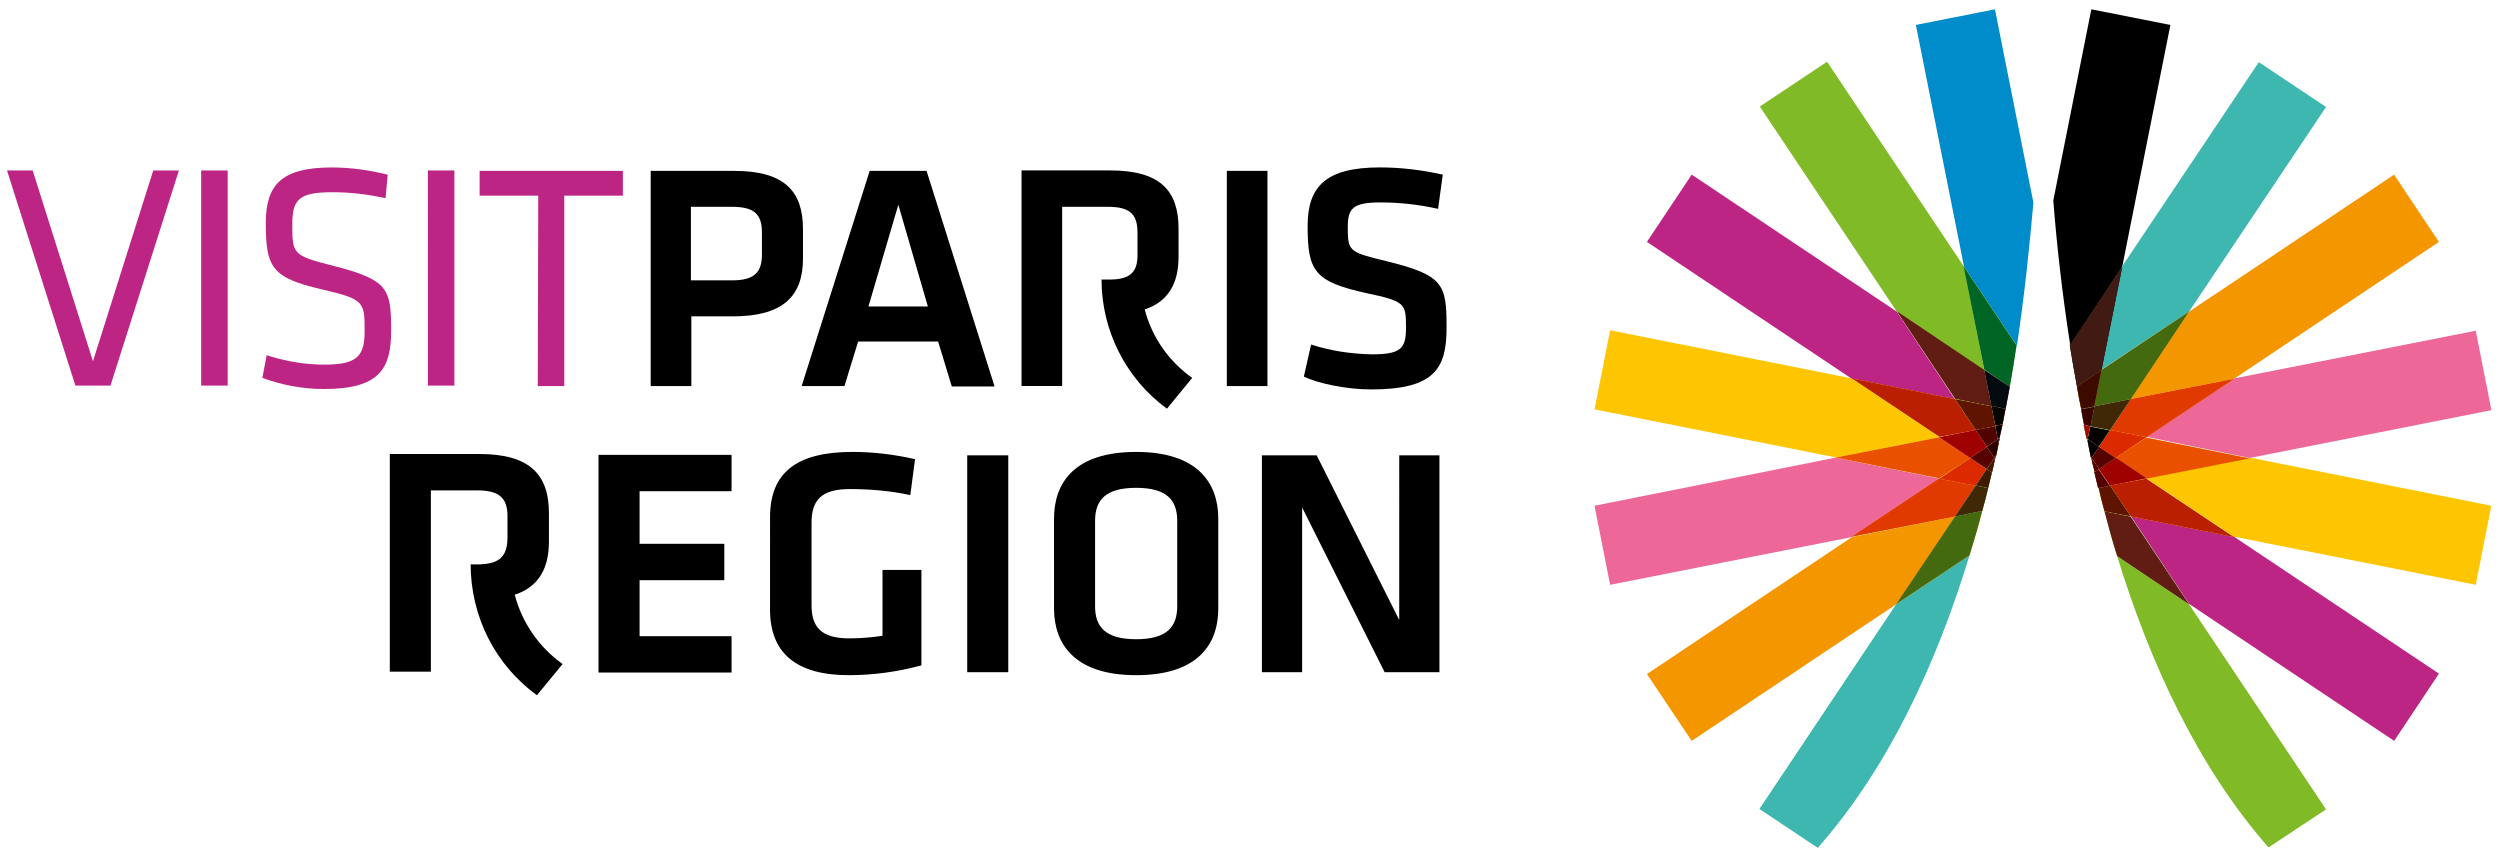 <?xml version="1.0" encoding="utf-8"?>
<!-- Generator: Adobe Illustrator 16.0.0, SVG Export Plug-In . SVG Version: 6.00 Build 0)  -->
<!DOCTYPE svg PUBLIC "-//W3C//DTD SVG 1.1//EN" "http://www.w3.org/Graphics/SVG/1.1/DTD/svg11.dtd">
<svg version="1.1" id="Calque_1" xmlns="http://www.w3.org/2000/svg" xmlns:xlink="http://www.w3.org/1999/xlink" x="0px" y="0px"
	 width="134px" height="46px" viewBox="0 0 134 46" enable-background="new 0 0 134 46" xml:space="preserve">
<symbol  id="logo-catchphrase" viewBox="-167.76 -61.5 335.52 123.01">
	<path d="M-17.84-60.7H1.8c11.66,0,15.95,4.78,15.95,13.56v6.88c0,8.77-4.68,13.46-16.35,13.46h-9.67v16.25h-9.47V-60.7H-17.84z
		 M1.2-52.33h-9.57v17.14H1.2c5.38,0,6.98-1.99,6.98-6.08v-5.08C8.18-50.53,6.48-52.33,1.2-52.33z M49.24-20.93H30.6l-3.19,10.37
		h-9.97L33.29-60.7h13.26L62.4-10.46h-9.97L49.24-20.93z M33-29.1h13.85l-6.88-23.72L33-29.1z M125.99-10.56h-9.47V-60.7h9.47
		V-10.56z M150.12-9.77c-5.68,0-12.36-1.4-15.65-2.99l1.69-7.48c4.58,1.5,9.37,2.19,14.15,2.29c6.88,0,7.97-1.4,7.97-6.28
		c0-5.58-0.2-6.08-9.17-7.97c-12.16-2.69-13.76-5.08-13.76-15.65c0-9.17,4.19-13.66,16.85-13.66c4.88,0,9.87,0.6,14.65,1.69
		l-1.1,7.97c-4.39-1-8.97-1.5-13.46-1.5c-6.38,0-7.58,1.4-7.58,5.68c0,5.68,0.2,5.88,8.87,7.97c13.46,3.29,14.15,5.38,14.15,15.45
		C167.76-14.65,164.97-9.77,150.12-9.77z M89.21-35.38h-1.89c0,11.86,5.68,23.13,15.25,30.1l5.88-7.18
		c-5.48-3.89-9.37-9.47-11.06-15.95c0.1-0.1,0.2-0.1,0.3-0.1c5.28-1.89,7.58-6.08,7.58-12.16v-6.58c0-8.87-4.29-13.56-15.95-13.56
		H68.68v50.24h9.47v-41.76h10.67c5.08,0,6.88,1.69,6.88,5.98v4.98C95.79-37.28,94.2-35.38,89.21-35.38L89.21-35.38z M-57.81,31
		h-1.89c0,12.06,5.68,23.42,15.45,30.5l5.98-7.28c-5.48-3.89-9.47-9.67-11.16-16.15c0.1-0.1,0.2-0.1,0.3-0.1
		c5.38-1.89,7.67-6.18,7.67-12.26v-6.68c0-8.87-4.39-13.75-16.15-13.75h-20.93v50.73h9.57V13.76h10.87c5.08,0,6.98,1.79,6.98,5.98
		v4.98C-51.13,29.01-52.82,30.9-57.81,31z M-29.9,5.48h31v8.47h-21.43v12.26h19.74v8.47h-19.74v13.06H1.1v8.47h-31V5.48z
		 M19.74,40.47c0,4.98,2.09,7.77,8.77,7.77c2.59,0,5.18-0.2,7.77-0.6V32.3h9.07v22.23c-5.48,1.5-11.26,2.29-16.94,2.29
		c-12.36,0-18.34-5.28-18.34-15.25V20.04c0-10.37,6.08-15.25,19.24-15.25c4.88,0,9.77,0.6,14.55,1.69l-1.1,8.37
		c-4.68-1-9.37-1.4-14.15-1.4c-6.68,0-8.87,2.69-8.87,7.88V40.47L19.74,40.47z M65.59,56.12h-9.57V5.58h9.57V56.12z M114.53,41.27
		c0,8.47-4.88,15.55-19.14,15.55c-14.25,0-19.14-7.18-19.14-15.55V20.34c0-8.47,4.88-15.55,19.14-15.55
		c14.25,0,19.14,7.18,19.14,15.55V41.27z M85.82,40.77c0,4.78,2.39,7.67,9.57,7.67s9.57-2.89,9.57-7.67V20.83
		c0-4.78-2.39-7.67-9.57-7.67s-9.57,2.89-9.57,7.67V40.77z M134.07,17.74v38.38h-9.37V5.58h12.76l19.24,38.38V5.58h9.37v50.54H153.3
		L134.07,17.74z"/>
	<path fill="#BD2585" stroke="#BD2585" stroke-width="0.01" stroke-miterlimit="10" d="M-167.75-60.8h5.98l14.05,44.46l14.05-44.46
		h5.98l-15.95,50.14h-8.17L-167.75-60.8z M-116.32-10.66h-6.18V-60.8h6.18V-10.66z M-93.89-9.87c-4.88,0-9.77-0.9-14.35-2.59l1-5.28
		c4.39,1.4,8.87,2.19,13.46,2.19c7.77,0,9.37-2.09,9.37-7.87c0-6.78-0.1-7.38-9.97-9.67c-11.66-2.69-13.06-5.08-13.06-15.45
		c0-8.77,3.49-12.96,15.35-12.96c4.39,0,8.77,0.6,13.06,1.69l-0.5,5.48c-4.09-0.9-8.17-1.4-12.36-1.4c-7.87,0-9.37,1.69-9.37,7.48
		c0,6.88,0,7.28,9.57,9.67c12.76,3.29,13.46,5.28,13.46,15.05C-78.24-14.85-80.63-9.87-93.89-9.87z M-63.49-10.66h-6.18V-60.8h6.18
		V-10.66z M-43.95-54.92h-13.66v-5.78h33.39v5.78h-13.66v44.36h-6.18L-43.95-54.92z"/>
</symbol>
<symbol  id="logo-main" viewBox="-105.9 -99.01 211.79 198.01">
	<path d="M18.72-38.19L30.1-95.31L11.43-99L2.45-53.87c0.8,10.38,2.1,21.97,3.99,34.15L18.72-38.19z"/>
	<path fill="#FDC600" stroke="#FDC600" stroke-width="0.01" stroke-miterlimit="10" d="M-45.08-11.83l-57.11-11.38l-3.69,18.67
		l57.11,11.38l24.46-4.79L-45.08-11.83L-45.08-11.83z M24.41,11.73l20.67,13.78l57.11,11.38l3.69-18.67L48.78,6.84L24.41,11.73
		L24.41,11.73z"/>
	<path fill="#F49600" stroke="#F49600" stroke-width="0.01" stroke-miterlimit="10" d="M45.08-11.73l48.43-32.35L82.92-59.96
		L34.5-27.61L20.62-6.94L45.08-11.73z M-45.08,25.61l-48.43,32.35l10.58,15.78l48.43-32.35l13.88-20.67L-45.08,25.61L-45.08,25.61z"
		/>
	<path fill="#80BA27" stroke="#80BA27" stroke-width="0.01" stroke-miterlimit="10" d="M53.27,98.9l13.58-8.99L34.5,41.49
		L17.52,30.1C25.31,55.47,36.69,80.03,53.27,98.9z M-18.62-38.19l-32.35-48.43l-15.88,10.58l32.35,48.43l20.67,13.88L-18.62-38.19
		L-18.62-38.19z"/>
	<path fill="#3EB7B0" stroke="#3DB7B0" stroke-width="0.01" stroke-miterlimit="10" d="M34.5-27.61l32.35-48.33L50.97-86.52
		L18.62-38.19l-4.89,24.36L34.5-27.61z M-34.6,41.39l-32.35,48.43L-53.17,99c16.67-18.87,28.06-43.53,35.85-69.1L-34.6,41.39z"/>
	<path d="M8.04-9.93l5.79-3.89l4.89-24.36L6.34-19.72C6.84-16.53,7.44-13.23,8.04-9.93L8.04-9.93z"/>
	<path fill="#411A14" stroke="#3DB7B0" stroke-width="0.01" stroke-miterlimit="10" d="M8.04-9.93l5.79-3.89l4.89-24.36L6.34-19.72
		C6.84-16.53,7.44-13.23,8.04-9.93L8.04-9.93z"/>
	<path fill="#F49600" stroke="#F49600" stroke-width="0.01" stroke-miterlimit="10" d="M12.13-5.24l8.59-1.7L34.5-27.61L13.83-13.83
		L12.13-5.24L12.13-5.24z"/>
	<path fill="#436A0E" stroke="#3DB7B0" stroke-width="0.01" stroke-miterlimit="10" d="M12.13-5.24l8.59-1.7L34.5-27.61L13.83-13.83
		L12.13-5.24L12.13-5.24z"/>
	<path fill="#F49600" stroke="#F49600" stroke-width="0.01" stroke-miterlimit="10" d="M-14.33,19.42l-6.39,1.3L-34.6,41.39
		l17.27-11.48C-16.23,26.41-15.23,22.92-14.33,19.42z"/>
	<path fill="#436A0E" stroke="#3DB7B0" stroke-width="0.01" stroke-miterlimit="10" d="M-14.33,19.42l-6.39,1.3L-34.6,41.39
		l17.27-11.48C-16.23,26.41-15.23,22.92-14.33,19.42z"/>
	<path d="M12.13-5.24l1.7-8.59L8.04-9.93c0.3,1.8,0.6,3.49,1,5.29L12.13-5.24z"/>
	<path fill="#F49600" stroke="#F49600" stroke-width="0.01" stroke-miterlimit="10" d="M12.13-5.24l1.7-8.59L8.04-9.93
		c0.3,1.8,0.6,3.49,1,5.29L12.13-5.24z"/>
	<path fill="#3D0A00" stroke="#3DB7B0" stroke-width="0.01" stroke-miterlimit="10" d="M12.13-5.24l1.7-8.59L8.04-9.93
		c0.3,1.8,0.6,3.49,1,5.29L12.13-5.24z"/>
	<path fill="#BD2585" stroke="#BD2585" stroke-width="0.01" stroke-miterlimit="10" d="M34.5,41.39l48.43,32.35l10.58-15.88
		L45.08,25.51l-24.36-4.89L34.5,41.39z M-34.5-27.61l-48.43-32.35l-10.58,15.88l48.43,32.35l24.36,4.89L-34.5-27.61L-34.5-27.61z"/>
	<path fill="#FDC600" stroke="#FDC600" stroke-width="0.01" stroke-miterlimit="10" d="M-15.83,0.35l-4.89-7.29l-24.36-4.89
		l20.67,13.78L-15.83,0.35z"/>
	<path fill="#BA1F01" stroke="#BD2585" stroke-width="0.01" stroke-miterlimit="10" d="M-15.83,0.35l-4.89-7.29l-24.36-4.89
		l20.67,13.78L-15.83,0.35z"/>
	<path fill="#FDC600" stroke="#FDC600" stroke-width="0.01" stroke-miterlimit="10" d="M15.83,13.43l4.89,7.29l24.36,4.89
		L24.41,11.83L15.83,13.43z"/>
	<path fill="#BA1F01" stroke="#BD2585" stroke-width="0.01" stroke-miterlimit="10" d="M15.83,13.43l4.89,7.29l24.36,4.89
		L24.41,11.83L15.83,13.43z"/>
	<path fill="#80BA27" stroke="#80BA27" stroke-width="0.01" stroke-miterlimit="10" d="M14.53,19.52c0.9,3.49,1.9,7.09,3,10.58
		L34.5,41.49L20.72,20.82L14.53,19.52z"/>
	<path fill="#611D13" stroke="#BD2585" stroke-width="0.01" stroke-miterlimit="10" d="M14.53,19.52c0.9,3.49,1.9,7.09,3,10.58
		L34.5,41.49L20.72,20.82L14.53,19.52z"/>
	<path fill="#80BA27" stroke="#80BA27" stroke-width="0.01" stroke-miterlimit="10" d="M-12.13-5.24l-1.7-8.59L-34.5-27.71
		l13.78,20.67L-12.13-5.24L-12.13-5.24z"/>
	<path fill="#611D13" stroke="#BD2585" stroke-width="0.01" stroke-miterlimit="10" d="M-12.13-5.24l-1.7-8.59L-34.5-27.71
		l13.78,20.67L-12.13-5.24L-12.13-5.24z"/>
	<path fill="#FDC600" stroke="#FDC600" stroke-width="0.01" stroke-miterlimit="10" d="M-12.13-5.24l-8.59-1.7l4.89,7.29l4.59-0.9
		L-12.13-5.24z"/>
	<path fill="#80BA27" stroke="#80BA27" stroke-width="0.01" stroke-miterlimit="10" d="M-12.13-5.24l-8.59-1.7l4.89,7.29l4.59-0.9
		L-12.13-5.24z"/>
	<path fill="#5F1400" stroke="#BD2585" stroke-width="0.01" stroke-miterlimit="10" d="M-12.13-5.24l-8.59-1.7l4.89,7.29l4.59-0.9
		L-12.13-5.24z"/>
	<path fill="#FDC600" stroke="#FDC600" stroke-width="0.01" stroke-miterlimit="10" d="M14.53,19.52l6.19,1.2l-4.89-7.29l-2.7,0.5
		C13.53,15.83,14.03,17.72,14.53,19.52L14.53,19.52z"/>
	<path fill="#80BA27" stroke="#80BA27" stroke-width="0.01" stroke-miterlimit="10" d="M14.53,19.52l6.19,1.2l-4.89-7.29l-2.7,0.5
		C13.53,15.83,14.03,17.72,14.53,19.52L14.53,19.52z"/>
	<path fill="#5F1400" stroke="#BD2585" stroke-width="0.01" stroke-miterlimit="10" d="M14.53,19.52l6.19,1.2l-4.89-7.29l-2.7,0.5
		C13.53,15.83,14.03,17.72,14.53,19.52L14.53,19.52z"/>
	<path fill="#ED6898" stroke="#ED6898" stroke-width="0.01" stroke-miterlimit="10" d="M48.78,6.94l57.11-11.28l-3.69-18.77
		L45.08-11.83L24.41,1.95L48.78,6.94z M-48.88,6.84l-57.01,11.38l3.69,18.67l57.11-11.28l20.67-13.78L-48.88,6.84L-48.88,6.84z"/>
	<path fill="#FDC600" stroke="#FDC600" stroke-width="0.01" stroke-miterlimit="10" d="M17.12,6.94l7.29,4.89l24.36-4.79L24.41,2.15
		L17.12,6.94L17.12,6.94z"/>
	<path fill="#E95000" stroke="#ED6898" stroke-width="0.01" stroke-miterlimit="10" d="M17.12,6.94l7.29,4.89l24.36-4.79L24.41,2.15
		L17.12,6.94L17.12,6.94z"/>
	<path fill="#FDC600" stroke="#FDC600" stroke-width="0.01" stroke-miterlimit="10" d="M-17.12,6.94l-7.29-4.89l-24.46,4.79
		l24.36,4.89C-24.41,11.73-17.12,6.94-17.12,6.94z"/>
	<path fill="#E95000" stroke="#ED6898" stroke-width="0.01" stroke-miterlimit="10" d="M-17.12,6.94l-7.29-4.89l-24.46,4.79
		l24.36,4.89C-24.41,11.73-17.12,6.94-17.12,6.94z"/>
	<path fill="#F49600" stroke="#F49600" stroke-width="0.01" stroke-miterlimit="10" d="M-15.83,13.43l-8.59-1.7l-20.67,13.78
		l24.46-4.79C-20.72,20.72-15.83,13.43-15.83,13.43z"/>
	<path fill="#E03A00" stroke="#ED6898" stroke-width="0.01" stroke-miterlimit="10" d="M-15.83,13.43l-8.59-1.7l-20.67,13.78
		l24.46-4.79C-20.72,20.72-15.83,13.43-15.83,13.43z"/>
	<path fill="#F49600" stroke="#F49600" stroke-width="0.01" stroke-miterlimit="10" d="M15.83,0.35l8.59,1.7l20.67-13.78L20.62-6.94
		C20.72-6.94,15.83,0.35,15.83,0.35z"/>
	<path fill="#E03A00" stroke="#ED6898" stroke-width="0.01" stroke-miterlimit="10" d="M15.83,0.35l8.59,1.7l20.67-13.78L20.62-6.94
		C20.72-6.94,15.83,0.35,15.83,0.35z"/>
	<path fill="#FDC600" stroke="#FDC600" stroke-width="0.01" stroke-miterlimit="10" d="M17.12,6.94l7.29-4.89l-8.59-1.7l-2.6,3.89
		L17.12,6.94z"/>
	<path fill="#F49600" stroke="#F49600" stroke-width="0.01" stroke-miterlimit="10" d="M17.12,6.94l7.29-4.89l-8.59-1.7l-2.6,3.89
		L17.12,6.94z"/>
	<path fill="#DB2900" stroke="#ED6898" stroke-width="0.01" stroke-miterlimit="10" d="M17.12,6.94l7.29-4.89l-8.59-1.7l-2.6,3.89
		L17.12,6.94z"/>
	<path fill="#FDC600" stroke="#FDC600" stroke-width="0.01" stroke-miterlimit="10" d="M-17.12,6.94l-7.29,4.89l8.59,1.7l2.6-3.89
		L-17.12,6.94z"/>
	<path fill="#F49600" stroke="#F49600" stroke-width="0.01" stroke-miterlimit="10" d="M-17.12,6.94l-7.29,4.89l8.59,1.7l2.6-3.89
		L-17.12,6.94z"/>
	<path fill="#DB2900" stroke="#ED6898" stroke-width="0.01" stroke-miterlimit="10" d="M-17.12,6.94l-7.29,4.89l8.59,1.7l2.6-3.89
		L-17.12,6.94z"/>
	<path fill="#F49600" stroke="#F49600" stroke-width="0.01" stroke-miterlimit="10" d="M15.83,0.35l4.89-7.29l-8.59,1.7l-0.9,4.69
		L15.83,0.35z"/>
	<path fill="#3DB7B0" stroke="#3DB7B0" stroke-width="0.01" stroke-miterlimit="10" d="M15.83,0.35l4.89-7.29l-8.59,1.7l-0.9,4.69
		L15.83,0.35z"/>
	<path fill="#402806" stroke="#ED6898" stroke-width="0.01" stroke-miterlimit="10" d="M15.83,0.35l4.89-7.29l-8.59,1.7l-0.9,4.69
		L15.83,0.35z"/>
	<path fill="#F49600" stroke="#F49600" stroke-width="0.01" stroke-miterlimit="10" d="M-15.83,13.43l-4.89,7.29l6.39-1.3
		c0.5-1.8,1-3.59,1.4-5.39L-15.83,13.43z"/>
	<path fill="#3DB7B0" stroke="#3DB7B0" stroke-width="0.01" stroke-miterlimit="10" d="M-15.83,13.43l-4.89,7.29l6.39-1.3
		c0.5-1.8,1-3.59,1.4-5.39L-15.83,13.43z"/>
	<path fill="#402806" stroke="#ED6898" stroke-width="0.01" stroke-miterlimit="10" d="M-15.83,13.43l-4.89,7.29l6.39-1.3
		c0.5-1.8,1-3.59,1.4-5.39L-15.83,13.43z"/>
	<path d="M9.74-0.85l1.5,0.3l0.9-4.59l-3.1,0.6C9.24-3.34,9.44-2.15,9.74-0.85z"/>
	<path fill="#F49600" stroke="#F49600" stroke-width="0.01" stroke-miterlimit="10" d="M9.74-0.85l1.5,0.3l0.9-4.59l-3.1,0.6
		C9.24-3.34,9.44-2.15,9.74-0.85z"/>
	<path fill="#3DB7B0" stroke="#3DB7B0" stroke-width="0.01" stroke-miterlimit="10" d="M9.74-0.85l1.5,0.3l0.9-4.59l-3.1,0.6
		C9.24-3.34,9.44-2.15,9.74-0.85z"/>
	<path fill="#370100" stroke="#ED6898" stroke-width="0.01" stroke-miterlimit="10" d="M9.74-0.85l1.5,0.3l0.9-4.59l-3.1,0.6
		C9.24-3.34,9.44-2.15,9.74-0.85z"/>
	<path fill="#FDC600" stroke="#FDC600" stroke-width="0.01" stroke-miterlimit="10" d="M-12.03,10.33l-1.2-0.8l-2.6,3.89l2.9,0.6
		C-12.63,12.83-12.33,11.53-12.03,10.33z"/>
	<path fill="#F49600" stroke="#F49600" stroke-width="0.01" stroke-miterlimit="10" d="M-12.03,10.33l-1.2-0.8l-2.6,3.89l2.9,0.6
		C-12.63,12.83-12.33,11.53-12.03,10.33z"/>
	<path fill="#3DB7B0" stroke="#3DB7B0" stroke-width="0.01" stroke-miterlimit="10" d="M-12.03,10.33l-1.2-0.8l-2.6,3.89l2.9,0.6
		C-12.63,12.83-12.33,11.53-12.03,10.33z"/>
	<path fill="#3E1B00" stroke="#ED6898" stroke-width="0.01" stroke-miterlimit="10" d="M-12.03,10.33l-1.2-0.8l-2.6,3.89l2.9,0.6
		C-12.63,12.83-12.33,11.53-12.03,10.33z"/>
	<path fill="#FDC600" stroke="#FDC600" stroke-width="0.01" stroke-miterlimit="10" d="M10.53,2.55l2.6,1.8l2.6-3.89l-4.59-0.9
		L10.53,2.55z"/>
	<path fill="#F49600" stroke="#F49600" stroke-width="0.01" stroke-miterlimit="10" d="M10.53,2.55l2.6,1.8l2.6-3.89l-4.59-0.9
		L10.53,2.55z"/>
	<path fill="#3DB7B0" stroke="#3DB7B0" stroke-width="0.01" stroke-miterlimit="10" d="M10.53,2.55l2.6,1.8l2.6-3.89l-4.59-0.9
		L10.53,2.55z"/>
	<path fill="#040000" stroke="#ED6898" stroke-width="0.01" stroke-miterlimit="10" d="M10.53,2.55l2.6,1.8l2.6-3.89l-4.59-0.9
		L10.53,2.55z"/>
	<path d="M10.53,2.55l0.6-3.09l-1.5-0.3c0.2,1.1,0.5,2.2,0.7,3.29L10.53,2.55z"/>
	<path fill="#FDC600" stroke="#FDC600" stroke-width="0.01" stroke-miterlimit="10" d="M10.53,2.55l0.6-3.09l-1.5-0.3
		c0.2,1.1,0.5,2.2,0.7,3.29L10.53,2.55z"/>
	<path fill="#F49600" stroke="#F49600" stroke-width="0.01" stroke-miterlimit="10" d="M10.53,2.55l0.6-3.09l-1.5-0.3
		c0.2,1.1,0.5,2.2,0.7,3.29L10.53,2.55z"/>
	<path fill="#3DB7B0" stroke="#3DB7B0" stroke-width="0.01" stroke-miterlimit="10" d="M10.53,2.55l0.6-3.09l-1.5-0.3
		c0.2,1.1,0.5,2.2,0.7,3.29L10.53,2.55z"/>
	<path fill="#A90500" stroke="#ED6898" stroke-width="0.01" stroke-miterlimit="10" d="M10.53,2.55l0.6-3.09l-1.5-0.3
		c0.2,1.1,0.5,2.2,0.7,3.29L10.53,2.55z"/>
	<path fill="#FDC600" stroke="#FDC600" stroke-width="0.01" stroke-miterlimit="10" d="M-15.83,0.35l-8.59,1.7l7.29,4.89l3.89-2.6
		L-15.83,0.35z"/>
	<path fill="#BD2585" stroke="#BD2585" stroke-width="0.01" stroke-miterlimit="10" d="M-15.83,0.35l-8.59,1.7l7.29,4.89l3.89-2.6
		L-15.83,0.35z"/>
	<path fill="#9F0100" stroke="#ED6898" stroke-width="0.01" stroke-miterlimit="10" d="M-15.83,0.35l-8.59,1.7l7.29,4.89l3.89-2.6
		L-15.83,0.35z"/>
	<path fill="#FDC600" stroke="#FDC600" stroke-width="0.01" stroke-miterlimit="10" d="M13.23,9.54l2.6,3.89l8.59-1.7l-7.29-4.89
		L13.23,9.54z"/>
	<path fill="#BD2585" stroke="#BD2585" stroke-width="0.01" stroke-miterlimit="10" d="M13.23,9.54l2.6,3.89l8.59-1.7l-7.29-4.89
		L13.23,9.54z"/>
	<path fill="#9F0100" stroke="#ED6898" stroke-width="0.01" stroke-miterlimit="10" d="M13.23,9.54l2.6,3.89l8.59-1.7l-7.29-4.89
		L13.23,9.54z"/>
	<path fill="#FDC600" stroke="#FDC600" stroke-width="0.01" stroke-miterlimit="10" d="M11.43,6.94l1.8,2.6l3.89-2.6l-3.89-2.6
		L11.43,6.94z"/>
	<path fill="#F49600" stroke="#F49600" stroke-width="0.01" stroke-miterlimit="10" d="M11.43,6.94l1.8,2.6l3.89-2.6l-3.89-2.6
		L11.43,6.94z"/>
	<path fill="#BD2585" stroke="#BD2585" stroke-width="0.01" stroke-miterlimit="10" d="M11.43,6.94l1.8,2.6l3.89-2.6l-3.89-2.6
		L11.43,6.94z"/>
	<path fill="#560300" stroke="#ED6898" stroke-width="0.01" stroke-miterlimit="10" d="M11.43,6.94l1.8,2.6l3.89-2.6l-3.89-2.6
		L11.43,6.94z"/>
	<path fill="#FDC600" stroke="#FDC600" stroke-width="0.01" stroke-miterlimit="10" d="M-11.43,6.94l-1.8-2.6l-3.89,2.6l3.89,2.6
		L-11.43,6.94z"/>
	<path fill="#F49600" stroke="#F49600" stroke-width="0.01" stroke-miterlimit="10" d="M-11.43,6.94l-1.8-2.6l-3.89,2.6l3.89,2.6
		L-11.43,6.94z"/>
	<path fill="#BD2585" stroke="#BD2585" stroke-width="0.01" stroke-miterlimit="10" d="M-11.43,6.94l-1.8-2.6l-3.89,2.6l3.89,2.6
		L-11.43,6.94z"/>
	<path fill="#560300" stroke="#ED6898" stroke-width="0.01" stroke-miterlimit="10" d="M-11.43,6.94l-1.8-2.6l-3.89,2.6l3.89,2.6
		L-11.43,6.94z"/>
	<path fill="#FDC600" stroke="#FDC600" stroke-width="0.01" stroke-miterlimit="10" d="M12.13,10.23c0.3,1.3,0.6,2.5,0.9,3.79
		l2.7-0.5l-2.6-3.89L12.13,10.23z"/>
	<path fill="#80BA27" stroke="#80BA27" stroke-width="0.01" stroke-miterlimit="10" d="M12.13,10.23c0.3,1.3,0.6,2.5,0.9,3.79
		l2.7-0.5l-2.6-3.89L12.13,10.23z"/>
	<path fill="#BD2585" stroke="#BD2585" stroke-width="0.01" stroke-miterlimit="10" d="M12.13,10.23c0.3,1.3,0.6,2.5,0.9,3.79
		l2.7-0.5l-2.6-3.89L12.13,10.23z"/>
	<path fill="#500100" stroke="#ED6898" stroke-width="0.01" stroke-miterlimit="10" d="M12.13,10.23c0.3,1.3,0.6,2.5,0.9,3.79
		l2.7-0.5l-2.6-3.89L12.13,10.23z"/>
	<path fill="#FDC600" stroke="#FDC600" stroke-width="0.01" stroke-miterlimit="10" d="M-10.63,2.55l-0.6-3.09l-4.59,0.9l2.6,3.89
		L-10.63,2.55z"/>
	<path fill="#80BA27" stroke="#80BA27" stroke-width="0.01" stroke-miterlimit="10" d="M-10.63,2.55l-0.6-3.09l-4.59,0.9l2.6,3.89
		L-10.63,2.55z"/>
	<path fill="#BD2585" stroke="#BD2585" stroke-width="0.01" stroke-miterlimit="10" d="M-10.63,2.55l-0.6-3.09l-4.59,0.9l2.6,3.89
		L-10.63,2.55z"/>
	<path fill="#500100" stroke="#ED6898" stroke-width="0.01" stroke-miterlimit="10" d="M-10.63,2.55l-0.6-3.09l-4.59,0.9l2.6,3.89
		L-10.63,2.55z"/>
	<path fill="#FDC600" stroke="#FDC600" stroke-width="0.01" stroke-miterlimit="10" d="M-10.43,3.34l-0.2-0.8l-2.6,1.8l1.8,2.6
		l0.4-0.6C-10.83,5.34-10.63,4.34-10.43,3.34z"/>
	<path fill="#F49600" stroke="#F49600" stroke-width="0.01" stroke-miterlimit="10" d="M-10.43,3.34l-0.2-0.8l-2.6,1.8l1.8,2.6
		l0.4-0.6C-10.83,5.34-10.63,4.34-10.43,3.34z"/>
	<path fill="#80BA27" stroke="#80BA27" stroke-width="0.01" stroke-miterlimit="10" d="M-10.43,3.34l-0.2-0.8l-2.6,1.8l1.8,2.6
		l0.4-0.6C-10.83,5.34-10.63,4.34-10.43,3.34z"/>
	<path fill="#BD2585" stroke="#BD2585" stroke-width="0.01" stroke-miterlimit="10" d="M-10.43,3.34l-0.2-0.8l-2.6,1.8l1.8,2.6
		l0.4-0.6C-10.83,5.34-10.63,4.34-10.43,3.34z"/>
	<path fill="#2B0100" stroke="#ED6898" stroke-width="0.01" stroke-miterlimit="10" d="M-10.43,3.34l-0.2-0.8l-2.6,1.8l1.8,2.6
		l0.4-0.6C-10.83,5.34-10.63,4.34-10.43,3.34z"/>
	<path fill="#FDC600" stroke="#FDC600" stroke-width="0.01" stroke-miterlimit="10" d="M11.43,6.94c0.2,1.1,0.5,2.2,0.8,3.29l1-0.7
		L11.43,6.94L11.43,6.94z"/>
	<path fill="#F49600" stroke="#F49600" stroke-width="0.01" stroke-miterlimit="10" d="M11.43,6.94c0.2,1.1,0.5,2.2,0.8,3.29l1-0.7
		L11.43,6.94L11.43,6.94z"/>
	<path fill="#80BA27" stroke="#80BA27" stroke-width="0.01" stroke-miterlimit="10" d="M11.43,6.94c0.2,1.1,0.5,2.2,0.8,3.29l1-0.7
		L11.43,6.94L11.43,6.94z"/>
	<path fill="#BD2585" stroke="#BD2585" stroke-width="0.01" stroke-miterlimit="10" d="M11.43,6.94c0.2,1.1,0.5,2.2,0.8,3.29l1-0.7
		L11.43,6.94L11.43,6.94z"/>
	<path fill="#500100" stroke="#ED6898" stroke-width="0.01" stroke-miterlimit="10" d="M11.43,6.94c0.2,1.1,0.5,2.2,0.8,3.29l1-0.7
		L11.43,6.94L11.43,6.94z"/>
	<path fill="#FDC600" stroke="#FDC600" stroke-width="0.01" stroke-miterlimit="10" d="M-11.43,6.94l-1.8,2.6l1.2,0.8
		c0.3-1.1,0.5-2.1,0.7-3.19L-11.43,6.94z"/>
	<path fill="#F49600" stroke="#F49600" stroke-width="0.01" stroke-miterlimit="10" d="M-11.43,6.94l-1.8,2.6l1.2,0.8
		c0.3-1.1,0.5-2.1,0.7-3.19L-11.43,6.94z"/>
	<path fill="#3DB7B0" stroke="#3DB7B0" stroke-width="0.01" stroke-miterlimit="10" d="M-11.43,6.94l-1.8,2.6l1.2,0.8
		c0.3-1.1,0.5-2.1,0.7-3.19L-11.43,6.94z"/>
	<path fill="#BD2585" stroke="#BD2585" stroke-width="0.01" stroke-miterlimit="10" d="M-11.43,6.94l-1.8,2.6l1.2,0.8
		c0.3-1.1,0.5-2.1,0.7-3.19L-11.43,6.94z"/>
	<path fill="#3E1B00" stroke="#ED6898" stroke-width="0.01" stroke-miterlimit="10" d="M-11.43,6.94l-1.8,2.6l1.2,0.8
		c0.3-1.1,0.5-2.1,0.7-3.19L-11.43,6.94z"/>
	<path fill="#FDC600" stroke="#FDC600" stroke-width="0.01" stroke-miterlimit="10" d="M11.33,6.84l0.1,0.1l1.8-2.6l-2.6-1.8
		l-0.1,0.3C10.83,4.24,11.03,5.54,11.33,6.84z"/>
	<path fill="#F49600" stroke="#F49600" stroke-width="0.01" stroke-miterlimit="10" d="M11.33,6.84l0.1,0.1l1.8-2.6l-2.6-1.8
		l-0.1,0.3C10.83,4.24,11.03,5.54,11.33,6.84z"/>
	<path fill="#3DB7B0" stroke="#3DB7B0" stroke-width="0.01" stroke-miterlimit="10" d="M11.33,6.84l0.1,0.1l1.8-2.6l-2.6-1.8
		l-0.1,0.3C10.83,4.24,11.03,5.54,11.33,6.84z"/>
	<path fill="#BD2585" stroke="#BD2585" stroke-width="0.01" stroke-miterlimit="10" d="M11.33,6.84l0.1,0.1l1.8-2.6l-2.6-1.8
		l-0.1,0.3C10.83,4.24,11.03,5.54,11.33,6.84z"/>
	<path stroke="#ED6898" stroke-width="0.01" stroke-miterlimit="10" d="M11.33,6.84l0.1,0.1l1.8-2.6l-2.6-1.8l-0.1,0.3
		C10.83,4.24,11.03,5.54,11.33,6.84z"/>
	<path d="M10.53,2.85l0.1-0.3l-0.2-0.1L10.53,2.85z"/>
	<path fill="#FDC600" stroke="#FDC600" stroke-width="0.01" stroke-miterlimit="10" d="M10.53,2.85l0.1-0.3l-0.2-0.1L10.53,2.85z"/>
	<path fill="#F49600" stroke="#F49600" stroke-width="0.01" stroke-miterlimit="10" d="M10.53,2.85l0.1-0.3l-0.2-0.1L10.53,2.85z"/>
	<path fill="#3DB7B0" stroke="#3DB7B0" stroke-width="0.01" stroke-miterlimit="10" d="M10.53,2.85l0.1-0.3l-0.2-0.1L10.53,2.85z"/>
	<path fill="#BD2585" stroke="#BD2585" stroke-width="0.01" stroke-miterlimit="10" d="M10.53,2.85l0.1-0.3l-0.2-0.1L10.53,2.85z"/>
	<path fill="#ED6898" stroke="#ED6898" stroke-width="0.01" stroke-miterlimit="10" d="M10.53,2.85l0.1-0.3l-0.2-0.1L10.53,2.85z"/>
	<path fill="#FDC600" stroke="#FDC600" stroke-width="0.01" stroke-miterlimit="10" d="M-11.13,6.34l-0.4,0.6l0.2,0.3L-11.13,6.34z"
		/>
	<path fill="#F49600" stroke="#F49600" stroke-width="0.01" stroke-miterlimit="10" d="M-11.13,6.34l-0.4,0.6l0.2,0.3L-11.13,6.34z"
		/>
	<path fill="#80BA27" stroke="#80BA27" stroke-width="0.01" stroke-miterlimit="10" d="M-11.13,6.34l-0.4,0.6l0.2,0.3L-11.13,6.34z"
		/>
	<path fill="#3DB7B0" stroke="#3DB7B0" stroke-width="0.01" stroke-miterlimit="10" d="M-11.13,6.34l-0.4,0.6l0.2,0.3L-11.13,6.34z"
		/>
	<path fill="#BD2585" stroke="#BD2585" stroke-width="0.01" stroke-miterlimit="10" d="M-11.13,6.34l-0.4,0.6l0.2,0.3L-11.13,6.34z"
		/>
	<path fill="#3E1B00" stroke="#ED6898" stroke-width="0.01" stroke-miterlimit="10" d="M-11.13,6.34l-0.4,0.6l0.2,0.3L-11.13,6.34z"
		/>
	<path fill="#FDC600" stroke="#FDC600" stroke-width="0.01" stroke-miterlimit="10" d="M11.43,6.94L11.43,6.94l-0.1-0.2L11.43,6.94z
		"/>
	<path fill="#F49600" stroke="#F49600" stroke-width="0.01" stroke-miterlimit="10" d="M11.43,6.94L11.43,6.94l-0.1-0.2L11.43,6.94z
		"/>
	<path fill="#80BA27" stroke="#80BA27" stroke-width="0.01" stroke-miterlimit="10" d="M11.43,6.94L11.43,6.94l-0.1-0.2L11.43,6.94z
		"/>
	<path fill="#3DB7B0" stroke="#3DB7B0" stroke-width="0.01" stroke-miterlimit="10" d="M11.43,6.94L11.43,6.94l-0.1-0.2L11.43,6.94z
		"/>
	<path fill="#BD2585" stroke="#BD2585" stroke-width="0.01" stroke-miterlimit="10" d="M11.43,6.94L11.43,6.94l-0.1-0.2L11.43,6.94z
		"/>
	<path fill="#ED6898" stroke="#ED6898" stroke-width="0.01" stroke-miterlimit="10" d="M11.43,6.94L11.43,6.94l-0.1-0.2L11.43,6.94z
		"/>
	<path fill="#008BCB" stroke="#008BCB" stroke-width="0.01" stroke-miterlimit="10" d="M-2.25-53.37L-11.33-99L-30-95.31
		l11.38,57.11l12.48,18.67C-4.34-31.6-3.15-43.08-2.25-53.37z"/>
	<path fill="#80BA27" stroke="#80BA27" stroke-width="0.01" stroke-miterlimit="10" d="M-7.84-9.83c0.6-3.29,1.1-6.49,1.6-9.79
		l-12.48-18.67l4.89,24.36L-7.84-9.83z"/>
	<path fill="#006525" stroke="#008BCB" stroke-width="0.01" stroke-miterlimit="10" d="M-7.84-9.83c0.6-3.29,1.1-6.49,1.6-9.79
		l-12.48-18.67l4.89,24.36L-7.84-9.83z"/>
	<path fill="#80BA27" stroke="#80BA27" stroke-width="0.01" stroke-miterlimit="10" d="M-7.84-9.83l-5.99-3.99l1.7,8.59l3.29,0.7
		C-8.54-6.24-8.14-8.04-7.84-9.83z"/>
	<path fill="#BD2585" stroke="#BD2585" stroke-width="0.01" stroke-miterlimit="10" d="M-7.84-9.83l-5.99-3.99l1.7,8.59l3.29,0.7
		C-8.54-6.24-8.14-8.04-7.84-9.83z"/>
	<path fill="#040B10" stroke="#008BCB" stroke-width="0.01" stroke-miterlimit="10" d="M-7.84-9.83l-5.99-3.99l1.7,8.59l3.29,0.7
		C-8.54-6.24-8.14-8.04-7.84-9.83z"/>
	<path fill="#FDC600" stroke="#FDC600" stroke-width="0.01" stroke-miterlimit="10" d="M-9.54-0.95c0.2-1.2,0.5-2.4,0.7-3.69
		l-3.29-0.7l0.9,4.59L-9.54-0.95z"/>
	<path fill="#80BA27" stroke="#80BA27" stroke-width="0.01" stroke-miterlimit="10" d="M-9.54-0.95c0.2-1.2,0.5-2.4,0.7-3.69
		l-3.29-0.7l0.9,4.59L-9.54-0.95z"/>
	<path fill="#BD2585" stroke="#BD2585" stroke-width="0.01" stroke-miterlimit="10" d="M-9.54-0.95c0.2-1.2,0.5-2.4,0.7-3.69
		l-3.29-0.7l0.9,4.59L-9.54-0.95z"/>
	<path fill="#040600" stroke="#008BCB" stroke-width="0.01" stroke-miterlimit="10" d="M-9.54-0.95c0.2-1.2,0.5-2.4,0.7-3.69
		l-3.29-0.7l0.9,4.59L-9.54-0.95z"/>
	<path fill="#FDC600" stroke="#FDC600" stroke-width="0.01" stroke-miterlimit="10" d="M-9.54-0.95l-1.7,0.3l0.6,3.1l0.4-0.3
		C-10.04,1.15-9.74,0.15-9.54-0.95z"/>
	<path fill="#80BA27" stroke="#80BA27" stroke-width="0.01" stroke-miterlimit="10" d="M-9.54-0.95l-1.7,0.3l0.6,3.1l0.4-0.3
		C-10.04,1.15-9.74,0.15-9.54-0.95z"/>
	<path fill="#BD2585" stroke="#BD2585" stroke-width="0.01" stroke-miterlimit="10" d="M-9.54-0.95l-1.7,0.3l0.6,3.1l0.4-0.3
		C-10.04,1.15-9.74,0.15-9.54-0.95z"/>
	<path fill="#ED6898" stroke="#ED6898" stroke-width="0.01" stroke-miterlimit="10" d="M-9.54-0.95l-1.7,0.3l0.6,3.1l0.4-0.3
		C-10.04,1.15-9.74,0.15-9.54-0.95z"/>
	<path fill="#040100" stroke="#008BCB" stroke-width="0.01" stroke-miterlimit="10" d="M-9.54-0.95l-1.7,0.3l0.6,3.1l0.4-0.3
		C-10.04,1.15-9.74,0.15-9.54-0.95z"/>
	<path fill="#FDC600" stroke="#FDC600" stroke-width="0.01" stroke-miterlimit="10" d="M-10.23,2.25l-0.4,0.3l0.2,0.8L-10.23,2.25z"
		/>
	<path fill="#F49600" stroke="#F49600" stroke-width="0.01" stroke-miterlimit="10" d="M-10.23,2.25l-0.4,0.3l0.2,0.8L-10.23,2.25z"
		/>
	<path fill="#80BA27" stroke="#80BA27" stroke-width="0.01" stroke-miterlimit="10" d="M-10.23,2.25l-0.4,0.3l0.2,0.8L-10.23,2.25z"
		/>
	<path fill="#BD2585" stroke="#BD2585" stroke-width="0.01" stroke-miterlimit="10" d="M-10.23,2.25l-0.4,0.3l0.2,0.8L-10.23,2.25z"
		/>
	<path fill="#ED6898" stroke="#ED6898" stroke-width="0.01" stroke-miterlimit="10" d="M-10.23,2.25l-0.4,0.3l0.2,0.8L-10.23,2.25z"
		/>
	<path fill="#040100" stroke="#008BCB" stroke-width="0.01" stroke-miterlimit="10" d="M-10.23,2.25l-0.4,0.3l0.2,0.8L-10.23,2.25z"
		/>
</symbol>
<g>
	
		<use xlink:href="#logo-main"  width="211.79" height="198.01" x="-105.9" y="-99.01" transform="matrix(0.227 0 0 0.227 109.501 22.972)" overflow="visible"/>
	
		<use xlink:href="#logo-catchphrase"  width="335.52" height="123.01" x="-167.76" y="-61.5" transform="matrix(0.23 0 0 0.23 38.958 23.121)" overflow="visible"/>
</g>
</svg>
